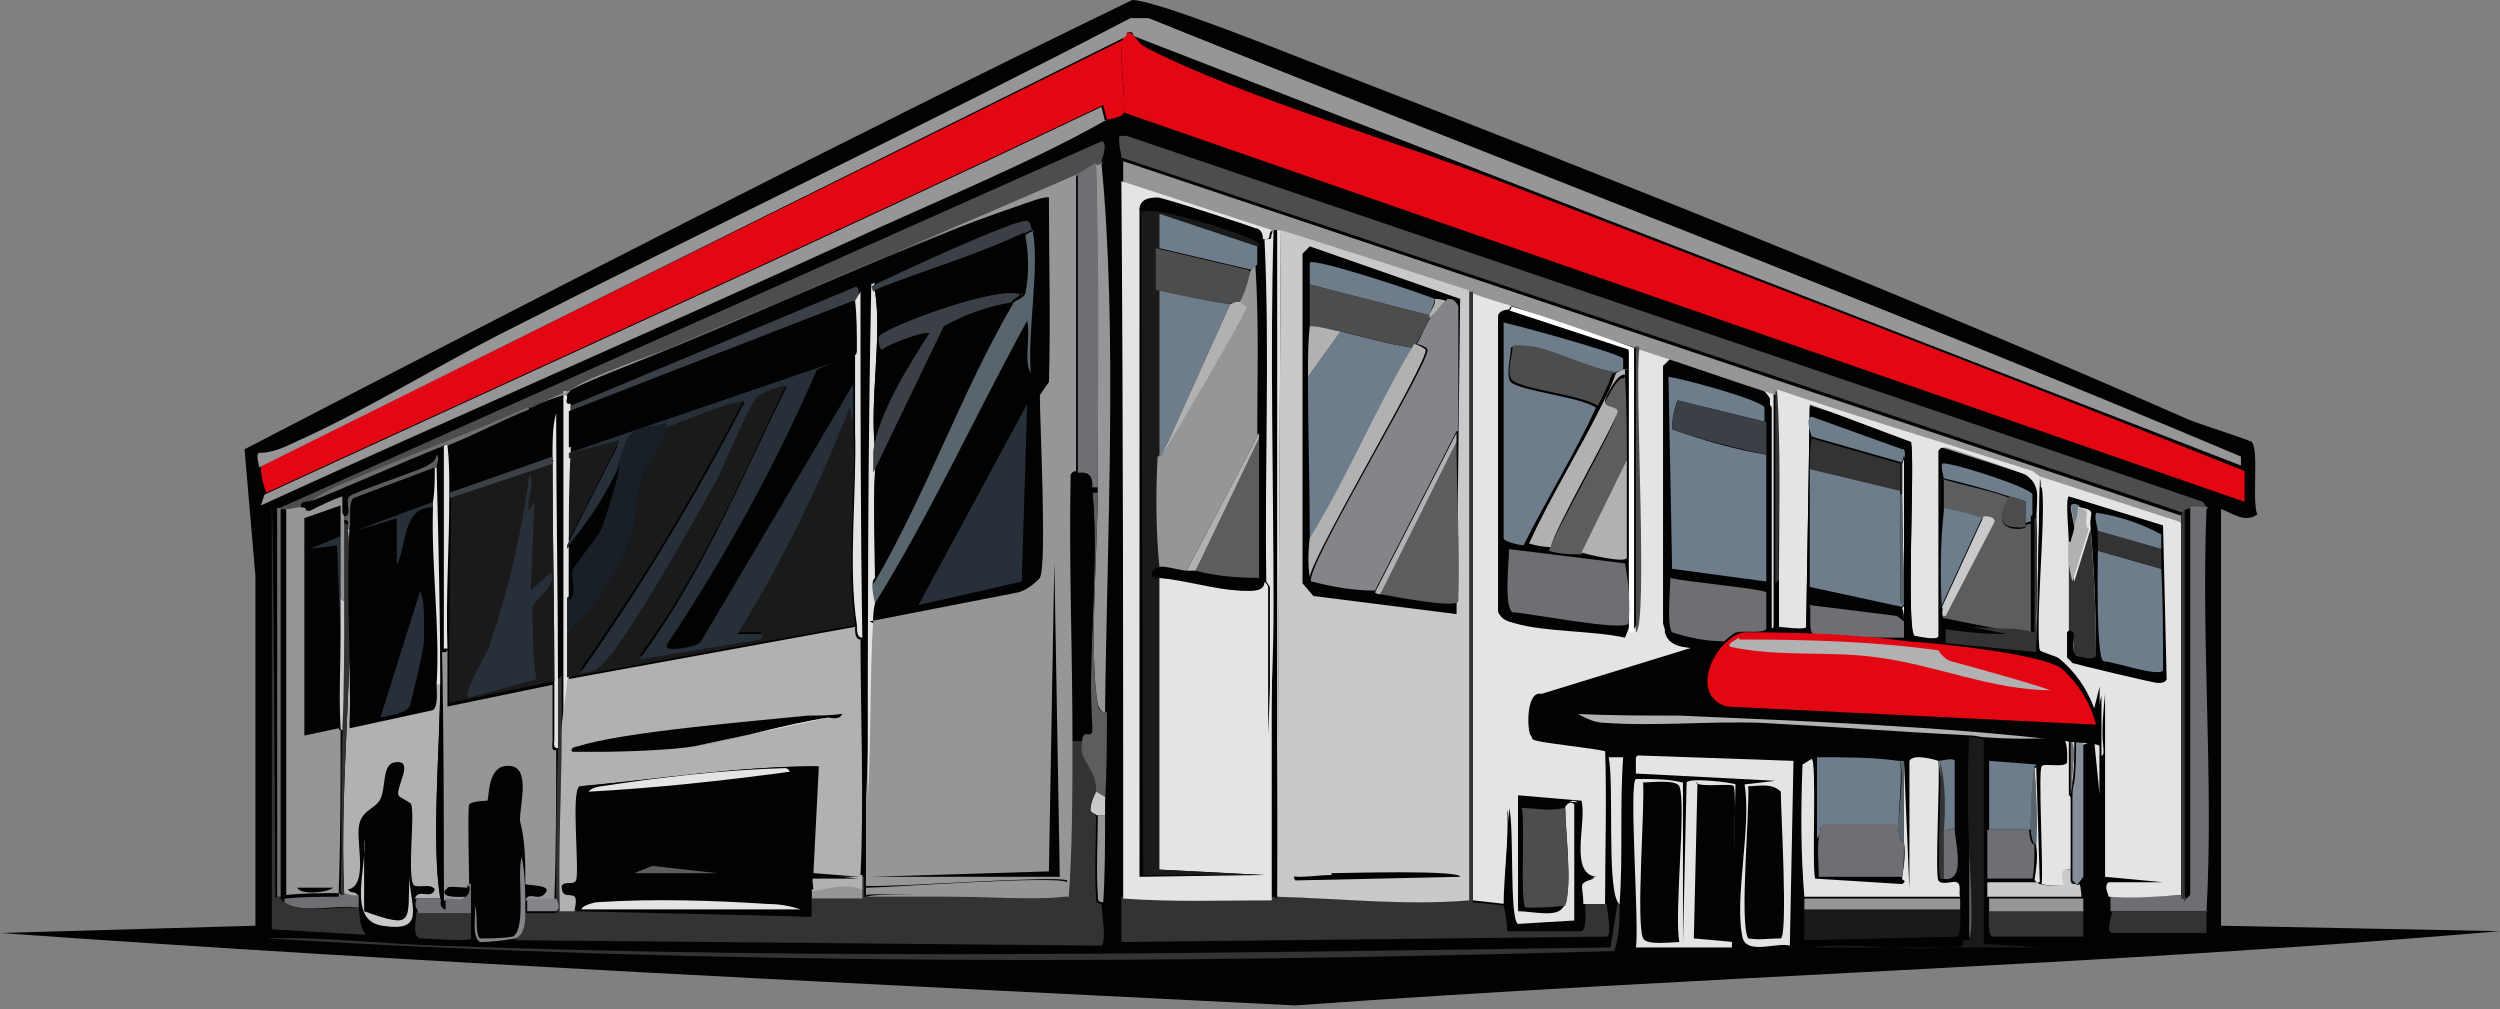 <?xml version="1.0" encoding="UTF-8"?>
<svg id="Gruppe_946" xmlns="http://www.w3.org/2000/svg" xmlns:xlink="http://www.w3.org/1999/xlink" version="1.1" viewBox="0 0 138 55.7">
  <rect x="0" y="0" width="138" height="55.7" fill="#808080" stroke="none"/>
  <!-- Generator: Adobe Illustrator 29.5.1, SVG Export Plug-In . SVG Version: 2.1.0 Build 141)  -->
  <defs>
    <style>
      .st0 {
        fill: none;
      }

      .st1 {
        fill: #191f26;
      }

      .st2 {
        fill: #020203;
      }

      .st3 {
        fill: #59656d;
      }

      .st4 {
        fill: #858589;
      }

      .st5 {
        fill: #483e3d;
      }

      .st6 {
        fill: #6f6f73;
      }

      .st7 {
        fill: #b1b1b1;
      }

      .st8 {
        fill: #969698;
      }

      .st9 {
        fill: #fff;
      }

      .st10 {
        fill: #272f38;
      }

      .st11 {
        fill: #c9c9cb;
      }

      .st12 {
        fill: #e30613;
      }

      .st13 {
        fill: #4e4d4d;
      }

      .st14 {
        fill: #5d5d60;
      }

      .st15 {
        fill: #3a4045;
      }

      .st16 {
        fill: #e3e4e3;
      }

      .st17 {
        fill: #868c99;
      }

      .st18 {
        fill: #333;
      }

      .st19 {
        fill: #1a1a1a;
      }

      .st20 {
        clip-path: url(#clippath);
      }

      .st21 {
        fill: #6e7d8b;
      }
    </style>
    <clipPath id="clippath">
      <rect class="st0" y="0" width="138" height="55.7"/>
    </clipPath>
  </defs>
  <g class="st20">
    <g id="Gruppe_945">
      <path id="Pfad_1388" class="st2" d="M62.5,0c1.3,0,8.5,2.9,10.3,3.6,16,6.2,32.4,12.7,48.1,19.6.5.2,3.3,1.1,3.4,1.2.4.5,0,3.2.3,4-.7.5-1.4-.1-2-.3v23c-.1,0,15.4.3,15.4.3-22.1,1.9-44.4,2.5-66.5,4.1-23.8-1.2-47.7-2.3-71.5-4l14.1-.4v-19.3l-.6-7C29.7,16.4,46,8,62.5,0"/>
      <path id="Pfad_1389" class="st16" d="M83.4,16.8c0,.2-.1.3-.2.3,0,0-.4,0-.5.3v16.3c.2.4.4.5.9.6,1.7.5,4.3.4,6.1.8l.2-.5c.2.2,0,.2.3.1.7-.3,0-14,.2-15.7,2.5.8,5,1.7,7.5,2.5,0,3.5,0,7,0,10.6,0,.8,0,1.6,0,2.3,0,.2,0,.4-.2.2v-12.6c-.1-.2-.3-.4-.5-.6-1.6-.6-3.3-1.2-5-1.6,0,0-.3.3-.4.4v14.2c.2,1.2,1.5.7,2.4,1.1l-9.1,2.8c-.9-.2-.8,2.1-.6,2.3.1.2,3.7.5,4.1.7.1,2.8,0,5.8,0,8.6h-1.2c0-1.1-.4-1.2.7-1.5-1.5-.2-.5-3-.8-4.2l-3.5-.3v6.3c.8,0,2.3.4,2.6-.3.4-1.1,0-4.1,0-5.4,0,0,.3-.5.7-.2v6.5c-.1,0-3.3.2-3.3.2-.5-.2-.2-5.4-.5-6.4,0,1.7-.3,3.7-.2,5.3l-1.8-.2V16.1c.7.2,1.4.4,2.2.7"/>
      <path id="Pfad_1390" class="st18" d="M31,40.4c0,3.3-.2,6.5-.1,9.8h.8c0,0,13,.4,13,.4.1,0,0-.8,0-1h2.8c.1,0,0-.4,0-.6,0-.2,0-.4,0-.6h.2c0,.1,0,.3,0,.6,0,.1,0,.3,0,.5h11.2c.2-2.8.3-5.7.2-8.6h.6c-.1,1.1.9,1.4.8,2.9,0,.1-.4.4-.3,1,0,.1.3.1.3.3,0,1.4-.1,3,0,4.4,0,.2,0,.4.3.4,0,.3.3,2.1,0,2.3l-32.4-.3c.5-.3.4-1,.5-1.5h1.8c.2-.2,0-.6,0-.7,0-2.8,0-5.5.1-8.3,0-1.3,0-2.6,0-3.9l.2-.2v3.2"/>
      <path id="Pfad_1391" class="st8" d="M120.4,28.4c0,.1,0,.4,0,.6l-7.7-2.5h-.1c0,.1-.4-.2-.4-.2-4.7-1.5-9.4-3-14.1-4.5,0,0,0,0-.1,0-2.5-.8-5-1.7-7.5-2.5-.1,0,0,0-.2-.1-2.3-.7-4.5-1.5-6.8-2.3-.7-.2-1.4-.4-2.2-.7,0,0-.2,0-.2,0-3.4-1.1-6.9-2.2-10.3-3.3,0,0-.1,0-.2-.1-.3,0-.2,0-.2,0,0,0,0,0-.1,0l-8.3-2.7v-1.2l58.5,19.6Z"/>
      <path id="Pfad_1392" class="st18" d="M81.3,16.1v33.7l1.8.2c0,.4.2.9.2,1.4h4c.3-.1.2-1.1.2-1.5h1.2c0,.4.3,1.7,0,1.8l-26.8.3c0-.8,0-1.7,0-2.5,2.7.2,5.5,0,8.2.1,0,0,0-.2,0-.2.2,0,0,.1.2.1,3.5,0,7,.5,10.6.2V16.1c0,0,.2,0,.2,0"/>
      <path id="Pfad_1393" class="st13" d="M121.8,28.1c-.3,0-.9-.1-1.1,0,0,0-.2.1-.2.2L61.9,8.7c0-.3-.2-.8-.1-1.2h.4c0,0,59.4,20.2,59.4,20.2l.2.3Z"/>
      <path id="Pfad_1394" class="st13" d="M60.9,9c-.1.1-.3,0-.3.1-.4.2-.8.4-1.1.6-10,4.4-20.2,8.6-30.3,12.8-3.2,1.3-6.5,2.6-9.7,4-.8.3-1.6.7-2.3,1.2-.3.1-.6-.1-.6.5-.2,0-.3.1-.6.1,0,0,0-.1-.5-.1-.1,0-.1-.1-.2-.1L60.8,7.8c.4,0,0,1.1,0,1.1"/>
      <path id="Pfad_1395" class="st12" d="M62.6,2c.4.4.2.4,1,.8,5.4,2.7,13.8,5.1,19.7,7.4,13.5,5.2,27.1,10.4,40.6,15.8v1.7L62,6.2c.2-1-.3-3.2,0-4.1,0,0,.2-.2.2-.3.3,0,.3.1.4.2"/>
      <path id="Pfad_1396" class="st12" d="M62,2.2c-.3.9.2,3,0,4.1-.2.2-.8.3-.9.3l-.2-.8c-15.3,7.3-30.8,14.3-46.2,21.4-.2-.5-.3-1-.3-1.5L62,2.2Z"/>
      <path id="Pfad_1397" class="st8" d="M62.6,2c-.1-.1,0-.3-.4-.2,0,.2-.2.3-.2.3L14.3,25.8c0-.2-.2-.7,0-.8.7,0,1.4-.3,2-.6,3.8-1.7,7.5-4,11.2-5.9C39.1,12.6,50.9,7,62.4,1h1c20.1,8.1,40.4,15.8,60.3,24.2v.5L62.6,2Z"/>
      <path id="Pfad_1398" class="st8" d="M61.1,6.6c-4.2,2.4-9.9,4.7-14.4,6.8-10.7,4.9-21.6,9.6-32.3,14.5l.2-.6c15.4-7.1,30.9-14.1,46.2-21.4l.2.8Z"/>
      <path id="Pfad_1399" class="st6" d="M121.8,28.1c-.3,7.3.4,15,0,22.2h-5.3c0-.3,0-.6,0-.8,1.3,0,2.7,0,4-.1.2,0,0,.2.2.2l.2-.2v-21.4c.1-.1.7,0,1,0"/>
      <path id="Pfad_1400" class="st18" d="M89.4,49.9c0,.9,0,1.8-.3,2.6-24.8.7-49.6.8-74.4-.7,3.1-.1,6.3.3,9.5.4,21.5.8,43.1.4,64.7.1l.4-2.5s0,.1.1.1"/>
      <path id="Pfad_1401" class="st18" d="M15.5,49.6c0,0,.1.2.2.2,1,.7,2.8.2,4.1.3.1.5,0,1,.4,1.5l-5.2-.3v-23.3c.1,0,.2,21.5.2,21.5,0,.1.2,0,.2,0"/>
      <path id="Pfad_1402" class="st8" d="M61.1,39.3c-.3.1-.4-.2-.5-.4-.5-2.8,0-8.8,0-12,0-5.9,0-11.9-.1-17.8,0,0,.2,0,.3-.1.9,9.2.3,20.8.2,30.3"/>
      <path id="Pfad_1403" class="st14" d="M60.6,26.9c0,3.1-.5,9.2,0,12,0,.2.2.5.5.4,0,1.6,0,3.3-.1,4.9l-.5-.3c.1-1.5-.9-1.8-.8-2.8s.4-.3.6-.7c-.3-4.2.4-9.1,0-13.2h.3Z"/>
      <path id="Pfad_1404" class="st18" d="M121.8,50.4c0,.2,0,1.1,0,1.1h-5.2c-.4,0,0-1.1,0-1.2h5.3Z"/>
      <path id="Pfad_1405" class="st6" d="M15.5,28.1v21.4s-.2,0-.2,0v-21.5c0,0,0,0,0,0,0,0,.1.1.2.1"/>
      <path id="Pfad_1406" class="st16" d="M89.4,49.9c-.1,0,0,0-.1-.1-.6-1-.2-6.5-.5-8h.8c-.2,2.7,0,5.4-.2,8.1"/>
      <path id="Pfad_1407" class="st8" d="M61,45c0,1.6,0,3.2-.1,4.8-.3,0-.3-.1-.3-.4-.1-1.3,0-3,0-4.4h.5Z"/>
      <path id="Pfad_1408" class="st11" d="M61,44.1v.9h-.5c0-.1-.3-.1-.3-.3,0-.5.3-.9.3-1l.5.3Z"/>
      <path id="Pfad_1409" class="st13" d="M86.4,44.6c0,1.3.4,4.3,0,5.4-.7.1-1.5.2-2.2.1-.3-.4,0-4.7-.2-5.5.9-.1,1.5.1,2.4,0"/>
      <path id="Pfad_1410" class="st2" d="M87.4,49.9c0,.3.1,1.4-.2,1.5h-4c0-.4-.1-1-.2-1.4,0-1.6.3-3.7.2-5.3.3.9,0,6.1.5,6.4l3.2-.2v-6.5c-.3-.3-.5.2-.6.2-.9.2-1.5,0-2.4,0,0,.8-.1,5.1.2,5.5.7,0,1.5,0,2.2-.1-.2.7-1.7.3-2.5.3v-6.3c0,0,3.4.3,3.4.3.3,1.2-.7,4,.8,4.2-1.1.3-.6.5-.7,1.4"/>
      <path id="Pfad_1411" class="st13" d="M90.5,19.2c-.3,1.7.5,15.4-.2,15.7v-15.8c.1,0,.1,0,.2.1"/>
      <path id="Pfad_1412" class="st18" d="M98.2,32l-.2.2c0-3.5,0-7,0-10.6,0,0,0,0,.1,0,.3,3.4,0,6.9.1,10.3"/>
      <path id="Pfad_1413" class="st2" d="M59.5,26.1c.8,0,.7.4.8.9.4,4.2-.3,9,0,13.2-.2.4-.5-.3-.6.7h-.6c0-5-.2-9.8-.1-14.7.1-.2.3-.1.5-.2"/>
      <path id="Pfad_1414" class="st16" d="M112.6,26.5l-.2,9.4c0-2.5.1-5,0-7.5,0-.9.3-1.6-.6-2.2-.2-.1-4.2-1.5-4.4-1.5-.2,0-.3,0-.4.2v10.2c0,.3-1.2,0-1.3,0-.5-.2,0-9.5-.2-10.7l-5.6-2.1-.2,12.3c0,.2-1.4,0-1.5,0,0-.1,0-2.4,0-2.8,0-3.4.1-6.9-.1-10.3,4.7,1.6,9.4,3,14.1,4.5l.4.3Z"/>
      <path id="Pfad_1415" class="st14" d="M110.9,27.5c-.4.7-.8,1.6.4,1.7.7,0,.5-.2.5-.2,0,0,.2-.1.3-.1,0,2,0,4.1,0,6.1-.5,0-.9-.2-1.4-.2l-3.5-.7,2.7-5.2c0-.2-.4-.2-.6-.3-.6-.3-1.5-.3-2.2-.6,0-.5,0-1,0-1.6,1.2.4,2.5.6,3.6,1"/>
      <path id="Pfad_1416" class="st18" d="M112.4,28.5c.1,2.5,0,5,0,7.5l-5-.5v-1.1c1.1.2,2.3.3,3.5.3.5,0,.9.1,1.4.2,0-2,0-4.1,0-6.1,0-.1,0-.2,0-.3h.2Z"/>
      <path id="Pfad_1417" class="st21" d="M109.4,28.6l-2.3,5c0-1.9,0-3.7.1-5.6.7.2,1.5.3,2.2.6"/>
      <path id="Pfad_1418" class="st21" d="M112.1,28.5c0,.1,0,.2,0,.3-.1,0-.2,0-.3.1,0-.3,0-1,0-1.2,0-.1-.7-.2-.9-.3-1.2-.4-2.4-.7-3.6-1,0,0-.2-.7-.1-1,.1-.2,4.8,1.3,5,1.7,0,.4,0,.9,0,1.3"/>
      <path id="Pfad_1419" class="st11" d="M107.3,34c-.2,0,0-.3-.1-.5l2.3-5c.2,0,.6,0,.6.3l-2.7,5.2Z"/>
      <path id="Pfad_1420" class="st6" d="M60.6,26.9h-.3c0-.4,0-.9-.8-.8V9.6c.3-.2.6-.4,1-.6.2,5.9.1,11.9.1,17.8"/>
      <path id="Pfad_1421" class="st2" d="M15.9,28.2v21.3c-.1,0-.2.2-.2.2,0,0-.2-.1-.2-.2v-21.4c.4,0,.4.1.5.1"/>
      <path id="Pfad_1422" class="st16" d="M120.4,28.9v20.5c-1.3.1-2.6.2-4,.1,0-.1-.3-.6,0-.8h3c0,0-3.2-.3-3.2-.3v-10.1c-.1,1-.2,2-.1,2.9,0,.2.1.6-.2.5v-3.8l-.3,1.2c-.4-1.1-1.1-2.1-2-2.8-.2-.1-.9-.3-1-.4-.5-.9.3-8,0-9.6l7.7,2.5Z"/>
      <path id="Pfad_1423" class="st18" d="M114.2,34.8c0-1.6,0-3.4,0-5h.1c-.1.8,0,1.5.2,2.3l.9-2.9c.2,2.4.3,4.7.3,7.1,0,.3-1,0-1.1,0-.4-.3.2-1.3-.4-1.4"/>
      <path id="Pfad_1424" class="st18" d="M120.4,49.5v-20.5c0-.2,0-.4,0-.6,0,0,.1-.2.2-.2v21.4c.1,0,0,.2,0,.2,0,0,0-.2-.2-.2"/>
      <path id="Pfad_1425" class="st7" d="M115.3,29.2l-.9,2.9c-.2-.7-.3-1.5-.2-2.3,0-.1.2-.6.2-.8.1-.3.2-.7.2-1,1,.2.4.3.6,1.1"/>
      <path id="Pfad_1426" class="st2" d="M114.2,34.8c.6,0,0,1,.4,1.4,0,0,1,.3,1.1,0,0-2.4-.1-4.7-.3-7.1-.1-.8.4-.9-.6-1.1,0,0-.3-.3-.5,0l.2,1.1c0,.2-.2.7-.2.8h-.1c0-.4-.2-2.4,0-2.5l5.2,1.6.2,8.5c-.1.2-.3.2-.5.2s-4.4-1-4.7-1.1c0,0-.2-.2-.3-.3,0-.5,0-.9,0-1.4"/>
      <path id="Pfad_1427" class="st21" d="M119.3,31.4c.1,1.9.1,3.7.1,5.6-.2.4-2.8-.5-3.3-.5-.4-.3-.3-5.3-.3-6.1l3.5,1Z"/>
      <path id="Pfad_1428" class="st18" d="M119.3,30.3c0,.3,0,.8,0,1.1l-3.5-1c0-.4,0-.7,0-1.1l3.5,1Z"/>
      <path id="Pfad_1429" class="st21" d="M119.3,30.3l-3.5-1c0-.1-.2-.7-.1-1,1.3.2,2.5.6,3.6,1.2,0,.2,0,.5,0,.7"/>
      <path id="Pfad_1430" class="st21" d="M114.7,28c0,.3-.1.7-.2,1l-.2-1.1c.2-.2.4,0,.5,0"/>
      <path id="Pfad_1431" class="st16" d="M105,48.4c.1-.6.2-1.3.1-1.9,0-1.5,0-3,0-4.5l.3,7.1v-7.1c.2-.4,1.3-.1,1.6,0h0c.1.9-.2,6.3,0,6.6s.8,0,1,.1c.3.1.1.6.2.8h-8.6c-.2-2.4-.2-4.8-.1-7.3.2-.1.3-.2.5-.3.3,0,0,6.1.2,6.6l4.8.3c.3-.2,0-.2,0-.3"/>
      <path id="Pfad_1432" class="st21" d="M104.9,42c.1,1.2-.1,2.5-.1,3.7h-4.3c0,.1,0,.3-.2.6v-4.5c1.6,0,3.1,0,4.5.2"/>
      <path id="Pfad_1433" class="st7" d="M114,40.5c0,0-.1.2-.2.2-1.4.1-2.8.1-4.2,0-.3,0-.5-.1-.8-.1-3.9-.2-7.8-.5-11.6-.7-2.8-.1-5.9.2-8.6,0-.5,0-1-.2-1.5-.5l-.2-.5c1.9.1,3.9,0,5.8.1,6.8.3,14.6.6,21.3,1.4"/>
      <path id="Pfad_1434" class="st19" d="M108.2,50.1c0,.3.1,1.5-.2,1.6l-8.4.2c0-.6,0-1.2,0-1.8h8.6Z"/>
      <path id="Pfad_1435" class="st6" d="M104.8,45.7c0,.2.1.9.3.8,0,.6,0,1.3-.1,1.9h-4.6c0-.7-.1-1.4,0-2.2,0-.2.1-.4.2-.7h4.3Z"/>
      <path id="Pfad_1436" class="st16" d="M115.9,43.9l-.3-3-.6.2-.5-.3c0,.8,0,1.6-.1,2.4-.1-.7.3-1.9-.2-2.4v3.1c.1,0,.1.2.1.2,0,1,0,2.1,0,3.1,0,.3,0,.5,0,.8-.7-.1-.1.8-.3.9-.4,0-.9,0-1.3-.1.1-.8-.2-6.3,0-6.5.1-.2,1.2.1,1.4-.2,0,0,.1-1.4-.3-1.3,0,0,.2-.1.2-.2.3,0,1.9,0,1.9.3,0,1,0,2.1,0,3.1"/>
      <path id="Pfad_1437" class="st19" d="M109.5,40.7v11.4l3.2.2h-12.8c2.4-.3,5.1.2,7.4,0,.2,0,1,0,1-.1.1,0,0-.3.1-.3,0,0,.3,0,.3,0,.3-.4,0-4.4,0-5.2-.1-2-.1-4,0-6,.3,0,.5,0,.8.1"/>
      <path id="Pfad_1438" class="st21" d="M112.4,42.2c0,.1-.1.1-.1.1-.1,1.2-.2,2.3-.2,3.5h-2.3c0-1.3,0-2.5,0-3.8l2.6.2Z"/>
      <path id="Pfad_1439" class="st18" d="M115,50.3c0,.5,0,.9,0,1.4h-5c-.3,0-.2-1.2-.2-1.5h5.2Z"/>
      <path id="Pfad_1440" class="st2" d="M87.1,39.5c.4.3,1,.4,1.5.5,0,.5,0,1,.1,1.5-.5-.2-4-.5-4.1-.7-.2-.2-.3-2.5.6-2.3l-.2.5c.5,0,1.1,0,1.6,0,0,0,0,.4.5.6"/>
      <path id="Pfad_1441" class="st6" d="M112,45.8c0,.2.1.9.3.8,0,.6,0,1.3-.1,1.9-.8,0-1.7,0-2.5,0,0-.9,0-1.8,0-2.7h2.3Z"/>
      <path id="Pfad_1442" class="st8" d="M108.2,49.5c0,.2,0,.5,0,.7h-8.6c0-.2,0-.4,0-.6h8.6Z"/>
      <path id="Pfad_1443" class="st11" d="M114.3,48c0,.2,0,.4,0,.6,0,.2.2.2.2.2,0,0,0,0,.1,0,.2.2.2-.4.3.7h-5.2c0,0,0-.7,0-.8.8,0,1.7,0,2.6,0h.2s0,.1.1.1c.4.1.9.1,1.3.1.1,0-.4-1,.3-.9"/>
      <path id="Pfad_1444" class="st8" d="M115,49.5c0,.3,0,.5,0,.8h-5.2c0-.3,0-.5,0-.7h5.2Z"/>
      <path id="Pfad_1445" class="st17" d="M115,41.1v7.3l-.3.4s0,0-.1,0l-.2-.2c0-.2,0-.4,0-.6,0-.3,0-.5,0-.8v-3.3c0,0,0-.4.1-.7.1-.8.1-1.6.1-2.4l.5.3Z"/>
      <path id="Pfad_1446" class="st21" d="M107.9,45.7l-.7.2c.1-1.3,0-2.6-.2-3.9h0c.2,0,.8-.2.9,0,0,1.2,0,2.5,0,3.7"/>
      <path id="Pfad_1447" class="st6" d="M107.9,45.7c0,.8.7,3.1-.7,2.8v-2.6l.7-.2Z"/>
      <path id="Pfad_1448" class="st18" d="M107.3,45.9v2.6c0,0-.2,0-.2,0-.2-.3.1-5.7,0-6.5.3,1.3.3,2.6.2,3.9"/>
      <path id="Pfad_1449" class="st16" d="M112.6,48.7h-.2c0,0,0-.1-.1-.1.1-.6.2-1.3.1-1.9,0-1.4,0-2.9-.1-4.3,0,0,.1,0,.1-.1l.2,6.5Z"/>
      <path id="Pfad_1450" class="st3" d="M105.1,42c0,1.5,0,3,0,4.5-.2.1-.3-.6-.3-.8,0-1.2.3-2.5.1-3.7,0,0,.2,0,.2,0"/>
      <path id="Pfad_1451" class="st14" d="M108.7,51.8v-5.2c0,.8.3,4.8,0,5.2"/>
      <path id="Pfad_1452" class="st16" d="M90.4,41.7l8.6.3-.2,10.2c-.7-.2-2.3.5-2.6-.4-.5-2.1.5-6.2.1-8.5l1.7-.2-7.7-.4v-.9Z"/>
      <path id="Pfad_1453" class="st2" d="M96.5,43.4c.6,0,1.3-.2,1.8.3,0,1,.4,7.9,0,8.1-.6,0-1.2.1-1.8,0-.5-.9.1-7,0-8.5"/>
      <path id="Pfad_1454" class="st6" d="M114.4,43.2c0,.2-.1.6-.1.7v-3.1c.4.5,0,1.7.1,2.4"/>
      <path id="Pfad_1455" class="st13" d="M114.3,47.2c0-1,0-2.1,0-3.1v3.1Z"/>
      <path id="Pfad_1456" class="st16" d="M90.5,43c.8,0,1.6,0,2.4.2v8.9c0,0,.2-8.9.2-8.9.1-.3,2.6,0,2.7.1l-.2,9h-5.3c.2-1.1-.4-9.1,0-9.3"/>
      <path id="Pfad_1457" class="st2" d="M93.6,43.2c.3.3,2,0,2.1.2.2.3-.1,7.5,0,8.6l-2.2-.2.2-8.6Z"/>
      <path id="Pfad_1458" class="st2" d="M90.6,43.2c.4,0,1.9-.2,2.1.2.4,1-.3,7.1,0,8.6-.4,0-1.8.2-2-.2-.4-.9.1-7.2,0-8.6"/>
      <path id="Pfad_1459" class="st3" d="M112.4,46.6c-.2.1-.3-.6-.3-.8,0-1.2,0-2.3.2-3.5.1,1.4.2,2.9.1,4.3"/>
      <path id="Pfad_1460" class="st5" d="M114.5,48.8c0,0-.2,0-.2-.2l.2.2Z"/>
      <path id="Pfad_1461" class="st2" d="M98,32.2l.2-.2c0,.4,0,2.7,0,2.8,0,0,1.4.2,1.5,0l.2-12.3,5.6,2.1c.2,1.2-.3,10.5.2,10.7,0,0,1.3.2,1.4,0v-10.2c0-.2,0-.2.3-.2.2,0,4.2,1.4,4.4,1.5.9.5.6,1.3.6,2.2h-.2c0-.4,0-.9,0-1.3-.1-.4-4.8-1.9-5-1.7-.1.2.1.9.1,1,0,.6,0,1,0,1.6-.2,1.8-.2,3.7-.1,5.6,0,.1,0,.4.1.5l3.5.7c-1.2,0-2.4-.1-3.6-.3v1.1c.1,0,5.2.5,5.2.5l.2-9.4h.1c.3,1.4-.5,8.5,0,9.5,0,.1.8.3,1,.4.9.8,1.6,1.7,2,2.8l.3-1.2v7.4c-.1-.5-.2-1-.1-1.5,0-1,0-2.1,0-3.1,0-.2-1.6-.2-1.9-.3-6.7-.8-14.5-1.1-21.3-1.4-1.9,0-3.9,0-5.8-.1l.2.5c-.4-.2-.4-.5-.5-.6-.5,0-1.1,0-1.6,0l.2-.5,9.1-2.8c-.8-.4-2.1,0-2.4-1.1v-14.2c.1,0,.3-.4.4-.4,1.7.4,3.4,1,5,1.6.2.2.4.4.5.6v12.6c.3.2.2,0,.2-.2,0-.8,0-1.6,0-2.3"/>
      <path id="Pfad_1462" class="st21" d="M97.5,23.3l-4.9-1.2c-.2.5-.3,1.1-.3,1.6,1.7.6,3.4,1.1,5.2,1.4,0,2.3,0,4.7,0,7l-5.2-.7-.2-10.6c.8.1,5.2,1.3,5.3,1.7,0,.3,0,.6,0,.9"/>
      <path id="Pfad_1463" class="st21" d="M104.9,27.1h0c0,2,0,3.9,0,5.7,0,.2-.1.6.2.5,0,.1-.1.1-.1.2l-5.1-1.1c0-2.2,0-4.4,0-6.6l5,1.2Z"/>
      <path id="Pfad_1464" class="st6" d="M92.2,31.9c.7.2,5.1.6,5.3.8,0,.7,0,1.3,0,2-.1.3-1.3.1-1.6.2-.2,0-.6.4-.7.5-1,0-2-.2-2.9-.5-.3-.3-.1-2.4-.1-2.9"/>
      <path id="Pfad_1465" class="st15" d="M97.5,23.3c0,.6,0,1.2,0,1.8-1.8-.4-3.5-.8-5.2-1.4,0-.6.1-1.1.3-1.6l4.9,1.2Z"/>
      <path id="Pfad_1466" class="st18" d="M104.9,25.5v1.6l-5-1.2c0-.6,0-1.1.1-1.7l4.9,1.4Z"/>
      <path id="Pfad_1467" class="st6" d="M105.1,34.3c0,.3,0,.6,0,.9-1.7,0-3.4,0-5-.2-.3-.1-.1-1.3-.2-1.6l4.8.6.4.3Z"/>
      <path id="Pfad_1468" class="st21" d="M105.1,24.8c.1.2-.1.6-.1.7h-.1l-4.9-1.4c0-.1-.4-1,0-1.1l5,1.8Z"/>
      <path id="Pfad_1469" class="st16" d="M105.1,35.2c0-.3,0-.6,0-.9,0-.2,0-.5-.1-.7,0-.1.1-.1.1-.2,0-2-.1-4.1-.1-6.1v-1.7c0,0,.2-.4.1-.7v10.3Z"/>
      <path id="Pfad_1470" class="st12" d="M96.3,34.9c3,0,6,.1,9,.5,1.7.1,7.4.7,8.5,1.5.9.8,1.6,1.9,1.9,3.1l-20.4-1c-2.2-.7-.5-3.9,1-4.1"/>
      <path id="Pfad_1471" class="st7" d="M96,35.3c3.7,0,7.4.1,11,.6,0,0,.3.5.7.6,1.8.5,3.7,1,5.5,1.6-3.2,0-6.4-1.4-9.5-1.8-2.7-.4-5.5,0-8.2-.6-.2-.2.4-.4.5-.5"/>
      <path id="Pfad_1472" class="st3" d="M105.1,33.4c-.3,0-.2-.3-.2-.5,0-1.9,0-3.8,0-5.6h.1c0,2,.1,4.1.1,6.1"/>
      <path id="Pfad_1473" class="st19" d="M105,27.2h-.1v-1.7h.1v1.7"/>
      <path id="Pfad_1474" class="st13" d="M111.8,28.9c0,0,.2.3-.5.2-1.2,0-.8-1-.4-1.7.2,0,.8.2.9.3,0,.2,0,.9,0,1.2"/>
      <path id="Pfad_1475" class="st9" d="M90.2,19.1v15.8c-.3.1,0,0-.3-.1v-15.4l-6.7-2.2c.1,0,.3-.2.2-.3,2.3.7,4.5,1.5,6.8,2.3"/>
      <path id="Pfad_1476" class="st2" d="M83.2,17.1l6.7,2.2v15.4l-.2.5c-1.8-.4-4.4-.3-6.1-.8-.4-.1-.7-.2-.9-.6v-16.3c0-.2.4-.2.5-.3"/>
      <path id="Pfad_1477" class="st21" d="M89.7,20.4c-.2,0-.6.2-.7.2-1.2-.1-3.3-1.1-4.6-1.4-.2,0-.8-.2-1,0,0,.4-.3,1.6,0,1.9.6.5,3.8.8,4.7,1.4-1.2,2.6-2.7,5-4,7.6-.2,0-1.1-.2-1.1-.4v-11.9c.9.2,6.4,1.7,6.6,2,0,.2,0,.4,0,.6"/>
      <path id="Pfad_1478" class="st6" d="M83.2,30.3l6.5.8c.2,1.1.3,2.2.2,3.3-.2.5-5.7-.6-6.4-.6-.5-.3-.2-2.8-.2-3.5"/>
      <path id="Pfad_1479" class="st14" d="M89.7,20.8c.1,1.5.1,3.2.1,4.7l-2.5,5.1c-.6,0-1.2,0-1.8-.2.3-1,3.8-7.1,3.7-7.5,0-.2-.6-.2-.7-.5,0,0,.8-1.7,1.1-1.5"/>
      <path id="Pfad_1480" class="st7" d="M89.7,20.4c0,.1,0,.2,0,.3-.4-.2-1.2,1.4-1.1,1.5,0,.3.6.2.7.5,0,.4-3.5,6.5-3.7,7.5-.4,0-.9-.1-1.2-.2,1.2-2.6,2.7-5,4-7.6.3-.6.6-1.2.8-1.8,0,0,.4-.3.7-.2"/>
      <path id="Pfad_1481" class="st7" d="M89.8,25.4c0,1.8,0,3.6,0,5.4-.1.3-2.2-.2-2.5-.3l2.5-5.1Z"/>
      <path id="Pfad_1482" class="st13" d="M89,20.6c-.2.6-.5,1.2-.8,1.8-.9-.6-4.1-.9-4.7-1.4-.4-.3,0-1.4,0-1.9.1-.1.8,0,1,0,1.3.2,3.4,1.3,4.6,1.4"/>
      <path id="Pfad_1483" class="st8" d="M24.7,35.9c0,1,0,2,0,3.1l5.8-1.2c0,1,0,2.1,0,3.1,0,.2-.1.6.2.5,0,2.8,0,5.5-.1,8.3h-1.6c.2-.5.6,0,1-.3.7-.6-.9-.5-1-.6,0-1.2,0-2.4-.3-3.5,0-1,.7-3.3-.9-3-.9.2-.8,1.8-.9,1.9,0,0-.8,0-1,.2-.1.2,0,4,0,4.6-.2,0-.2.1-.2.1-.2,0-1,0-1.1,0-.4.5.9.4,1.1.4-.4.4-.6.2-1.2.2,0-4.6,0-9.2-.1-13.7h.2Z"/>
      <path id="Pfad_1484" class="st7" d="M24.1,37.8h.2c0,3.3-.5,8.8,0,11.8h-1.4c.2-.6.9.1,1.1-.5-.2-.4-1.1,0-1.2-.3-.3-.7.1-3.8-.1-4.4,0-.1-.7-.4-.7-.5-.2-.4,1-2.1-.3-1.8-.6.2-.4,1.4-.7,2-.3.6-1.1.6-1.2,1.6s.5,3.2-.6,3.4c.2.3.4,0,.6.4-.3.1-.6-.1-.8-.1-.3-6.6.7-13.7.2-20.2h.1c-.2,3.6.1,7.3,0,10.9l4.6-1c.3-.2.1-1,.2-1.4"/>
      <path id="Pfad_1485" class="st18" d="M26,50.4c0,.5,0,.9,0,1.4,0,.2-2.3,0-2.8,0-.5-.1-.2-1.2-.2-1.5h2.9Z"/>
      <path id="Pfad_1486" class="st6" d="M19,49.3c.1,0,.5.2.8.1,0,.1,0,.5,0,.7-1.3-.2-3.1.4-4.1-.3v-.2c1.1-.1,2-.1,3-.1,0,0,0-.2,0-.2.1,0,.1.1.2.1"/>
      <path id="Pfad_1487" class="st6" d="M26,48.8c0,.5,0,1,0,1.6h-2.9c0-.2-.3-.3-.1-.8h1.4c0,.2-.1.6.2.6,0-.1,0-.4,0-.6.6,0,.9.2,1.2-.2.1-.1.2-.4,0-.5,0,0,0-.2.2-.1"/>
      <path id="Pfad_1488" class="st11" d="M20.1,46.4v3.9c2.8,1,2.4.6,2.5-2,0,1.7,1,3.2-1.5,2.8-2-.3-.8-3.3-1-4.8"/>
      <path id="Pfad_1489" class="st4" d="M29,50.3c0,.5,0,1.2-.5,1.5-.7.1-1.3.2-2,.2-.5-.3-.2-1.5-.3-2,.2.3,0,1.6.3,1.8.6,0,1.2,0,1.8-.1.8-.4.2-3.5.5-4.4.2,1,.2,2,.2,3.1"/>
      <path id="Pfad_1490" class="st4" d="M30.7,49.6s.3.5,0,.7h-1.6c0-.2,0-.5,0-.7h1.6Z"/>
      <path id="Pfad_1491" class="st2" d="M31,21.9c0,5.1,0,10.2,0,15.3l-.2.2c0-4.9,0-9.8-.1-14.7-.2.8-.3,1.5-.2,2.3l-5.7,2c0-.8,0-1.7-.1-2.5,1.5-.6,3-1.4,4.5-2,.6-.3,1.2-.5,1.8-.7"/>
      <path id="Pfad_1492" class="st16" d="M31.4,22c0,.3.1.3.1.3v.3c0,.7,0,1.4,0,2v.3c0,1.6,0,3.2-.1,4.8v.2c0,1,0,2,0,2.9,0,.6,0,1.3,0,1.9,0,.8,0,1.6,0,2.5,0,.9-.3,2-.3,2.9v-3.2c0-5.1,0-10.2,0-15.3.2,0,.2,0,.3.1"/>
      <path id="Pfad_1493" class="st16" d="M30.8,37.4c0,1.3,0,2.6,0,3.9-.3,0-.2-.3-.2-.5,0-1,0-2.1,0-3.1,0-4-.1-8.1-.1-12.1v-.5c0-.8,0-1.6.2-2.3,0,4.9.1,9.8.1,14.7"/>
      <path id="Pfad_1494" class="st8" d="M47.6,49c0,.1,0,.5,0,.6h-2.8c0-.1,0-.3,0-.5,1-.1,1.9-.6,2.8-.1"/>
      <path id="Pfad_1495" class="st2" d="M24.4,24.6c0,3.7,0,7.5,0,11.2,0,4.6,0,9.2.1,13.7,0,.1,0,.4,0,.6-.3,0-.1-.4-.2-.6-.5-3,0-8.5,0-11.8,0-4-.1-8-.2-12,0-.2.1-.4,0-.7,0,.4-.2.4-.5.6-.6.3-4.2,1.5-4.3,1.7-.2.3.2,1.1-.3,1.1,0-.3,0-.6,0-.9-.6.2-1.2.5-1.8.8-.5,0,0-.2-.6-.2,0-.6.3-.3.6-.5,2.5-1,4.9-2,7.4-3.1"/>
      <path id="Pfad_1496" class="st16" d="M24.7,24.6c.1.8.1,1.7.1,2.5v.3c0,2.8-.2,5.6-.1,8.4h-.2c0-3.7,0-7.5,0-11.2.3-.1.2,0,.2,0"/>
      <path id="Pfad_1497" class="st2" d="M25.8,48.9c.2,0,.1.3,0,.5-.3,0-1.5.1-1.1-.4.1-.1.9,0,1.1,0"/>
      <path id="Pfad_1498" class="st6" d="M29.2,22.6c-1.5.6-3,1.4-4.5,2,0,0,0-.1-.2,0-2.5,1-4.9,2.1-7.4,3.1.7-.5,1.5-.9,2.3-1.2,3.2-1.4,6.5-2.6,9.7-4h.1Z"/>
      <path id="Pfad_1499" class="st18" d="M19.2,29.2c.5,6.5-.5,13.6-.2,20.2-.1,0-.1-.1-.2-.1.1-2.9,0-5.9.1-8.8,0-2.4.1-4.8.1-7.1,0-1.5,0-3.1,0-4.5.3,0,.2.2.2.5"/>
      <path id="Pfad_1500" class="st19" d="M47.1,23.8c.2,3.3-.4,7.4.1,10.7l-15.9,2.9c0-.9,0-1.6,0-2.5,1.5-1.4,2.6-3.1,3.4-4.9.5-1.2.4-2.5.7-3.5.3-.9,1.3-2.1,1.4-3.1.5-.2,4.1-1.7,4.3-1.4-2.7,5.2-5.7,10.2-9.1,15,.4-.2.6,0,1.1-.4,1.2-1,5.3-8.4,6.4-10.2.5-.9,1.8-4.2,2.3-4.7.2-.2,1.5-.8,1.6-.5-2.4,5.1-4.7,10.4-8.1,15l6.7-1.1v-.2c.1,0-1.3,0-1.3,0,2.5-3.9,4.6-8.1,6.2-12.5.1.5.2.9.2,1.4"/>
      <path id="Pfad_1501" class="st7" d="M47.6,35.2c0,4.3.2,9,0,13.3,0,.2,0,.4,0,.6-1-.4-1.9,0-2.8.1,0-.2,0-.6,0-.7h2.6c0,0-2.6-.3-2.6-.3l.3-5.9c-4.4,0-8.7.7-13.1,1.1-.5.2,0,4.6-.2,5.2-.2.3-.6,0-.8.3,0,1.1,1.1-.2.7,1.4h-.8c-.1-3.3.1-6.6.1-9.9,0-.9.3-2.1.3-2.9l15.9-2.9c0,.3,0,.7.3.7"/>
      <path id="Pfad_1502" class="st2" d="M45.8,39.6c-2.6.4-5.1,1.2-7.5,1.6-1.2.2-3.8.3-5.2.3-.5,0-1,0-1.5,0-.2-.2.2-.3.3-.3,2.4-.8,9.8-1.4,12.7-1.7.6,0,1.3,0,1.9-.1-.2.4-.6.2-.9.2"/>
      <path id="Pfad_1503" class="st16" d="M45.8,39.6l-7.5,1.6c2.4-.4,4.9-1.2,7.5-1.6"/>
      <path id="Pfad_1504" class="st2" d="M44.8,49.1c0,.1,0,.3,0,.5,0,.2,0,.9,0,1l-13-.3c.4-1.6-.8-.3-.7-1.4.2-.3.6,0,.8-.3.3-.5-.3-4.9.2-5.2,4.4-.4,8.7-1.1,13.1-1.1l-.3,5.9,2.6.2h-2.6c-.1.1,0,.6,0,.7"/>
      <path id="Pfad_1505" class="st16" d="M33,49.8c3.1-.2,6.3-.1,9.4.1.6,0,1.2.1,1.8.3h-12.1c0-.2.7-.4.9-.4"/>
      <path id="Pfad_1506" class="st16" d="M43.3,42.4c.1,0,.2,0,.3.2-3.7.5-7.4.9-11.1,1.1.1-.2.6-.3.7-.3,3.3-.5,6.7-.9,10.1-1"/>
      <path id="Pfad_1507" class="st14" d="M36,47.8l3.6.4h-4.6c0,0,1-.4,1-.4Z"/>
      <path id="Pfad_1508" class="st15" d="M47.5,16.1l-.3.5-15.7,6.1v-.3l15.8-6.6.2.3Z"/>
      <path id="Pfad_1509" class="st10" d="M47.2,19.3c0,.3-.1.3-.1.3l-2,.9c-2.3,5.3-5.1,10.4-8.3,15.2,0,.3,1.8,0,1.9-.3l8.4-14.2c0,.9,0,1.8,0,2.7,0-.5-.1-1-.2-1.4-1.7,4.4-3.7,8.5-6.2,12.5h1.4c0,0-.1.3-.1.3l-6.7,1.1c3.4-4.6,5.6-9.9,8.1-15,0-.3-1.4.3-1.6.5-.5.5-1.8,3.8-2.3,4.7-1,1.8-5.1,9.2-6.4,10.2-.4.4-.6.2-1.1.4,3.4-4.8,6.4-9.8,9.1-15-.2-.3-3.8,1.2-4.3,1.4-.3.1-1.5.3-1.8.5-.5.3-.6,1.4-.9,1.8-.8,1.6-1.7,3.1-2.8,4.4v-.2l2.8-5.5-2.7.7v-.3l15.8-5.4Z"/>
      <path id="Pfad_1510" class="st2" d="M47.2,19.3l-15.8,5.4c0-.7,0-1.4,0-2l15.7-6.1c.1.9.2,1.8.1,2.7"/>
      <path id="Pfad_1511" class="st1" d="M36.8,23.4c-.1,1.1-1.1,2.2-1.4,3.1-.3,1-.2,2.3-.7,3.5-.8,1.9-1.9,3.6-3.4,4.9,0-.6,0-1.3,0-1.9.5-.3.1-1.2.2-1.6,0-.1,1.3-1.6,1.6-2.3.5-1.1.8-2.3,1-3.5.2-.4.4-1.5.9-1.8.2-.2,1.4-.3,1.8-.5"/>
      <path id="Pfad_1512" class="st19" d="M31.4,29.8c0-1.6,0-3.2.1-4.8l2.7-.7-2.8,5.5Z"/>
      <path id="Pfad_1513" class="st2" d="M31.4,33c0-1,0-2,0-2.9,1.1-1.4,2.1-2.8,2.8-4.4-.2,1.2-.6,2.3-1,3.5-.3.6-1.6,2.1-1.6,2.3-.1.4.3,1.4-.2,1.6"/>
      <path id="Pfad_1514" class="st19" d="M30.5,25.5c0,4,.1,8.1.1,12.1l-5.8,1.2c0-1,0-2,0-3.1,0-2.8.1-5.6.1-8.4l5.7-1.9Z"/>
      <path id="Pfad_1515" class="st15" d="M30.5,25.1v.5l-5.7,1.9v-.3l5.7-2Z"/>
      <path id="Pfad_1516" class="st10" d="M29.2,26.2c.4.5-.2,1.4,0,2l.3-.5-.2,4.9,1.1-1c.4.7-.9,1.5-1,1.9,0,1.3,0,2.7.2,4l-3.7,1c0,0-.1,0-.1-.2,0-.5,1.1-2.2,1.3-2.9,1-3,1.7-6,2.1-9.1"/>
      <path id="Pfad_1517" class="st2" d="M18.8,29.6l-1.7.7,1.5-.2.2,4.9c0,1.7-.1,3.6,0,5.2l-1.9.4v-12l2-.7c0,.6,0,1.1,0,1.7"/>
      <path id="Pfad_1518" class="st10" d="M18.8,29.6c0,1.1,0,2.3,0,3.4v2l-.2-4.9-1.5.2,1.7-.7Z"/>
      <path id="Pfad_1519" class="st11" d="M19,33.2c0,2.4,0,4.8-.1,7.1,0,0-.1,0-.1-.1-.1-1.6,0-3.6,0-5.2v-2l.2.2Z"/>
      <path id="Pfad_1520" class="st8" d="M19,28.5v.2c0,1.5,0,3.1,0,4.5l-.2-.2c0-1.1,0-2.3,0-3.4,0-.6,0-1.1,0-1.7l-2,.7v12l1.9-.4c0,0,0,.1.1.1,0,2.9,0,5.9-.1,8.8,0,0,0,.2,0,.2-1,0-1.9,0-2.9.1v-21.3c.4,0,.5-.1.7-.1.7,0,.1.2.6.2.6-.3,1.2-.6,1.8-.8,0,.3,0,.6,0,.9"/>
      <path id="Pfad_1521" class="st2" d="M16.4,49h2c-.4.3-1.8.4-2,0"/>
      <path id="Pfad_1522" class="st2" d="M24,25.8c0,.6,0,1.3-.1,1.9l-4.3,1.6,2.4-.7v2.6c.4-1.2.2-3.1,1.9-3.2-.1,3.2.4,6.6.2,9.8,0,.3.1,1.2-.2,1.4l-4.6,1c.1-3.6-.2-7.3,0-10.9,0-.4-.1-1.4.2-1.7l4.5-1.7Z"/>
      <path id="Pfad_1523" class="st16" d="M24.3,37.8h-.2c.2-3.1-.3-6.5-.2-9.8v-.3c.1-.6.1-1.3.1-1.9h.1c.1,4,.2,8,.2,12"/>
      <path id="Pfad_1524" class="st14" d="M24.1,25.8h-.1l-4.5,1.7c-.3.3-.1,1.3-.2,1.7h-.1c0-.3.1-.5-.2-.5v-.2c.5,0,0-.9.3-1.1.1-.2,3.8-1.4,4.3-1.7.3-.2.4-.2.5-.6.2.2,0,.5,0,.7"/>
      <path id="Pfad_1525" class="st10" d="M23.1,32.6c.4,0,.3,2.4.3,2.8s-.7,3.4-.8,3.6c-.2.4-1.2.5-1.6.6l2.2-7Z"/>
      <path id="Pfad_1526" class="st10" d="M23.9,27.7v.3c-1.7,0-1.4,2-2,3.2v-2.6c.1,0-2.3.7-2.3.7l4.3-1.6Z"/>
      <path id="Pfad_1527" class="st8" d="M59.4,9.6v16.4c0,0-.2,0-.3.2-.1,4.9.1,9.7.1,14.6,0,2.9,0,5.8-.2,8.7h-11.2c1.3-.4,10.8.3,11.1-.2,0-.2,0-.5,0-.7-.5-.3-9.7.4-11.1.3,0-.2,0-.5,0-.7,0-1.3,0-2.7,0-4.1.2-3.3.1-6.6.3-9.9l8.2-1.6c.4-.1.8-.4,1.1-.7.4-.7,0-8.5,0-10.1,0,0,.4-.6.5-.7.1-3.4,0-6.8,0-10.2-.2-.1-1.5.4-1.8.5-5.9,2-12.8,5.2-18.6,7.6-1.2.5-5,1.8-5.8,2.4-.3.2-.2,0-.3.5-.1,0-.2-.1-.3-.1-.6.2-1.2.4-1.8.7h-.1c10.1-4.3,20.2-8.5,30.3-12.9"/>
      <path id="Pfad_1528" class="st8" d="M47.8,49.5c0-.1,0-.3,0-.5,1.3,0,10.6-.7,11.1-.3,0,.2,0,.5,0,.7-.3.5-9.8-.2-11.1,0"/>
      <path id="Pfad_1529" class="st2" d="M58.2,31l.3,17.4h-10.5c0,0,9.9-.3,9.9-.3l.3-17.1Z"/>
      <path id="Pfad_1530" class="st16" d="M48.2,15.8s.1.3.1.3c.4,2.5-.3,6.1,0,8.7,0,.4,0,.9,0,1.2-.1,1.9,0,4,0,5.9-.3.2,0,1.1,0,1.2,0,.4,0,.7-.1,1.1-.2,3.3-.1,6.6-.3,9.9,0-9.6,0-19.2.2-28.7.2,0,.1.2.2.2"/>
      <path id="Pfad_1531" class="st2" d="M48.2,34.4c0-.4,0-.7.1-1.1,3.1-5,5.6-10.5,8.4-15.6.2.9-.1,2.2.2,2.9-.2-2.2.5-5.9.1-7.9,0-.2-.1-.5-.3-.6-.5-.2-7.6,3.1-8.6,3.6,0,0,0-.3-.2-.2-.3,9.5-.2,19.1-.2,28.7,0,1.4,0,2.7,0,4.1h-.2c.2-4.1,0-8.9,0-13.2,0-6.4-.2-12.7-.1-19.1l-.2-.3-15.8,6.6s-.2,0-.1-.3c0-.4,0-.2.3-.5.8-.5,4.6-1.9,5.8-2.4,5.8-2.4,12.7-5.6,18.6-7.6.3,0,1.6-.6,1.8-.5,0,3.4.2,6.8,0,10.2,0,0-.4.6-.5.7,0,1.6.4,9.4,0,10.1-.3.3-.7.6-1.1.7l-8.2,1.6Z"/>
      <path id="Pfad_1532" class="st16" d="M47.5,16.1c0,6.4,0,12.7.1,19.1-.3,0-.3-.4-.3-.7-.5-3.2,0-7.3-.1-10.7,0-.9,0-1.8,0-2.7,0-.5,0-1,0-1.5,0,0,.1,0,.1-.3,0-.9,0-1.8-.1-2.7l.3-.5Z"/>
      <path id="Pfad_1533" class="st10" d="M56.7,22.3l-.3,9.8-5.7,1.3,6-11.1Z"/>
      <path id="Pfad_1534" class="st3" d="M57,12.7c.4,2-.3,5.7-.1,7.9-.4-.7,0-2-.2-2.9-2.8,5.1-5.3,10.6-8.4,15.6,0-.1-.3-1,0-1.2,2.8-4.8,4.8-10.5,7.6-15.3,0-.2.6-.3.7-.6.2-1,.2-2.1,0-3.2,0,0,.3-.3.5-.2"/>
      <path id="Pfad_1535" class="st15" d="M57,12.7c-.2,0-.4.2-.5.2-2.6,1.3-5.6,2-8.3,3.2,0,0-.1-.3-.1-.3,1-.5,8.1-3.8,8.6-3.6.2,0,.2.4.3.6"/>
      <path id="Pfad_1536" class="st2" d="M55.9,16.7c-2.8,4.8-4.8,10.5-7.6,15.3,0-1.9-.1-4,0-5.9l3.9-8.1c1.2-.6,2.4-1.1,3.7-1.3"/>
      <path id="Pfad_1537" class="st2" d="M56.5,12.9c.2,1,.2,2.1,0,3.2-1-.6-7.7,1.9-7.9,2.3,0,.1,0,.7.2.7.3-.2,2.4-1.1,2.6-.9-1.1,1.8-2.8,4.5-3.1,6.5-.3-2.6.4-6.2,0-8.7,2.7-1.1,5.6-1.9,8.3-3.2"/>
      <path id="Pfad_1538" class="st15" d="M56.5,16.1c-.1.2-.6.4-.7.6-1.3.2-2.6.7-3.7,1.3l-3.9,8.1c0-.4,0-.9,0-1.2.3-2.1,2-4.8,3.1-6.5-.1-.2-2.3.6-2.6.9-.2,0-.2-.6-.2-.7.2-.5,6.9-3,7.9-2.3"/>
      <path id="Pfad_1539" class="st2" d="M47.1,21.1l-8.4,14.2c-.2.4-1.9.6-1.9.3,3.2-4.8,6-9.9,8.3-15.2l2-.9c0,.5,0,1,0,1.5"/>
      <path id="Pfad_1540" class="st2" d="M70.5,12.7v36.9c-.2,0,0-.1-.2-.1v-16c0-6.9-.2-13.8,0-20.8,0,0,0,0,.2,0"/>
      <path id="Pfad_1541" class="st16" d="M70.2,12.7c-.3.4.1.5-.5.5,0-.3-.2-.4-.4-.5-.3-.2-5.2-1.7-5.4-1.7-.5,0-1,0-1,.7v36.7c.1,0,6.8-.1,6.8-.1l-5.8-.3v-16.1c1.5,0,3.3.6,4.7.7.4,0,1.1.1,1.2-.5,0,0,.2.2.2.3,0,2.7,0,5.4,0,8.1.1-2.3.2-4.7.2-7v16s0,.2,0,.2c-2.7,0-5.5.1-8.2-.1,0-13.2,0-26.4-.1-39.6l8.3,2.7Z"/>
      <path id="Pfad_1542" class="st19" d="M69.4,13.6l-5.4-1.8c0,.6,0,1.3,0,1.9,0,.8,0,1.5,0,2.3,0,3.1,0,6.2,0,9.2,0,2,0,4.1.1,6.1-.4,0-.7.5-.1.6v16.1l5.8.3h-6.7c0,.1-.1-36.6-.1-36.6.8-.4,6.3,1.4,6.6,1.8,0,.2-.1.2-.1.2"/>
      <path id="Pfad_1543" class="st2" d="M69.7,13.2c.3,6.3,0,12.6.1,18.9,0,.6-.7.5-1.2.5-1.4,0-3.2-.6-4.7-.7-.6,0-.3-.5.1-.6.2,0,1.2.2,1.5.2.1,0,.3,0,.5,0,1.2.3,2.3.4,3.5.4,0-2.6,0-5.1,0-7.7v-.3c0-3.1,0-6.2-.1-9.3,0-.3,0-.7,0-1,0,0,.2,0,.1-.2-.2-.3-5.7-2.1-6.6-1.8,0-.6.5-.7,1-.7.3,0,5.2,1.6,5.4,1.7.2,0,.4.2.4.5"/>
      <path id="Pfad_1544" class="st16" d="M70.3,12.7c-.2,6.9,0,13.8,0,20.8,0,2.3-.1,4.7-.2,7,0-2.7,0-5.4,0-8.1,0,0-.2-.3-.2-.3-.1-6.3.2-12.6-.1-18.9.6,0,.2,0,.5-.5,0,0,0,0,.1,0"/>
      <path id="Pfad_1545" class="st8" d="M69.5,23.9l-4,7.6c-.3,0-1.3-.3-1.5-.2-.2-2-.2-4.1-.1-6.1.1,0,.1-.1.2-.2.3-.3,4.4-7.3,4.5-7.8,0-.1.1-.3.1-.3-.2,0-.3-.2-.3-.2.3-.5.4-1.1.6-1.7,0,0,.2-.3.3-.3.2,3.1.1,6.2.1,9.3"/>
      <path id="Pfad_1546" class="st21" d="M67.9,16.8l-3.7,8.2c0,0-.1.2-.2.2,0-3,0-6.1,0-9.2,1.3.3,2.6.6,4,.8"/>
      <path id="Pfad_1547" class="st13" d="M69,15c-.1.6-.3,1.2-.6,1.7-.2,0-.4,0-.6.1-1.3-.2-2.7-.5-4-.8,0-.8,0-1.5,0-2.3l5.1,1.2Z"/>
      <path id="Pfad_1548" class="st21" d="M69.4,13.6c0,.3,0,.7,0,1,0,0-.3.3-.3.3l-5.1-1.2c0-.6,0-1.3,0-1.9l5.4,1.8Z"/>
      <path id="Pfad_1549" class="st14" d="M66,31.5l3.5-7.3c0,2.6,0,5.1,0,7.7-1.2,0-2.4-.1-3.5-.4"/>
      <path id="Pfad_1550" class="st7" d="M69.5,23.9v.3l-3.5,7.3c-.1,0-.3,0-.5,0l4-7.6Z"/>
      <path id="Pfad_1551" class="st7" d="M68.5,16.7s.2.2.3.2c0,0,0,.2-.1.3-.1.4-4.2,7.4-4.5,7.8l3.7-8.2c.2-.1.4-.2.6-.1"/>
      <path id="Pfad_1552" class="st11" d="M81.1,16.1v33.6c-3.5.3-7-.1-10.6-.2h0c0-.1.2-36.8.2-36.8,3.5,1.1,6.9,2.2,10.3,3.3"/>
      <path id="Pfad_1553" class="st16" d="M70.7,12.8l-.2,36.6V12.7c0,0,.2,0,.2.1"/>
      <path id="Pfad_1554" class="st2" d="M73.5,48.2c.5,0,7.1-.2,7.1.2l-9.1.2c-.2-.3,0-.2.2-.2.6,0,1.2-.1,1.8-.1"/>
      <path id="Pfad_1555" class="st2" d="M72.3,13.6l8.3,2.9-.2,17.4-7.9-1-.6-.7V14l.4-.4Z"/>
      <path id="Pfad_1556" class="st4" d="M80.4,23.8l-4.5,8.8c-1.2,0-2.3-.2-3.5-.5-.1,0,0-.3,0-.3.4-1.7,6.5-11.8,6.4-12.5,0-.1-.4-.3-.6-.3.3-.5.5-1.1.8-1.5.3-.4.6-.7.9-1,.2,0,.4,0,.6.4,0,2.3,0,4.6,0,6.9"/>
      <path id="Pfad_1557" class="st21" d="M78,19.2c-2,3.4-3.6,7.1-5.7,10.6,0-3-.1-6-.1-9l1.8-2.5c1.3.3,2.6.7,4,.9"/>
      <path id="Pfad_1558" class="st14" d="M76.2,32.8l4.2-8.4c0,2.9.2,5.9.1,8.8-.2.4-3.7-.3-4.3-.4"/>
      <path id="Pfad_1559" class="st13" d="M78.9,17.4c0,0,0,.2,0,.2-.2.4-.5,1-.8,1.5,0,0,0,0-.1.1-1.4-.2-2.6-.6-4-.9-.6-.1-1.1-.3-1.7-.3,0-.8,0-1.5,0-2.3l6.6,1.7Z"/>
      <path id="Pfad_1560" class="st7" d="M72.3,31.9c-.1-.7-.1-1.4,0-2.2,2.1-3.4,3.6-7.1,5.7-10.6,0-.1.1-.1.1-.1.1,0,.5.2.6.3.1.7-6,10.9-6.4,12.5"/>
      <path id="Pfad_1561" class="st21" d="M79.2,16.5c0,.3-.3.7-.3.9l-6.6-1.7c0-.4,0-.8,0-1.2.2-.3,6.2,1.7,6.9,2"/>
      <path id="Pfad_1562" class="st7" d="M80.4,24.4l-4.2,8.4c-.1,0-.2,0-.3-.1l4.5-8.8v.6"/>
      <path id="Pfad_1563" class="st7" d="M74,18.3l-1.8,2.5c0-1,0-1.9.1-2.8.6,0,1.1.2,1.7.3"/>
      <path id="Pfad_1564" class="st7" d="M79.8,16.6c-.3.3-.6.7-.9,1,0,0,0-.2,0-.2,0-.2.4-.6.3-.9.1,0,.3,0,.6.1"/>
    </g>
  </g>
</svg>